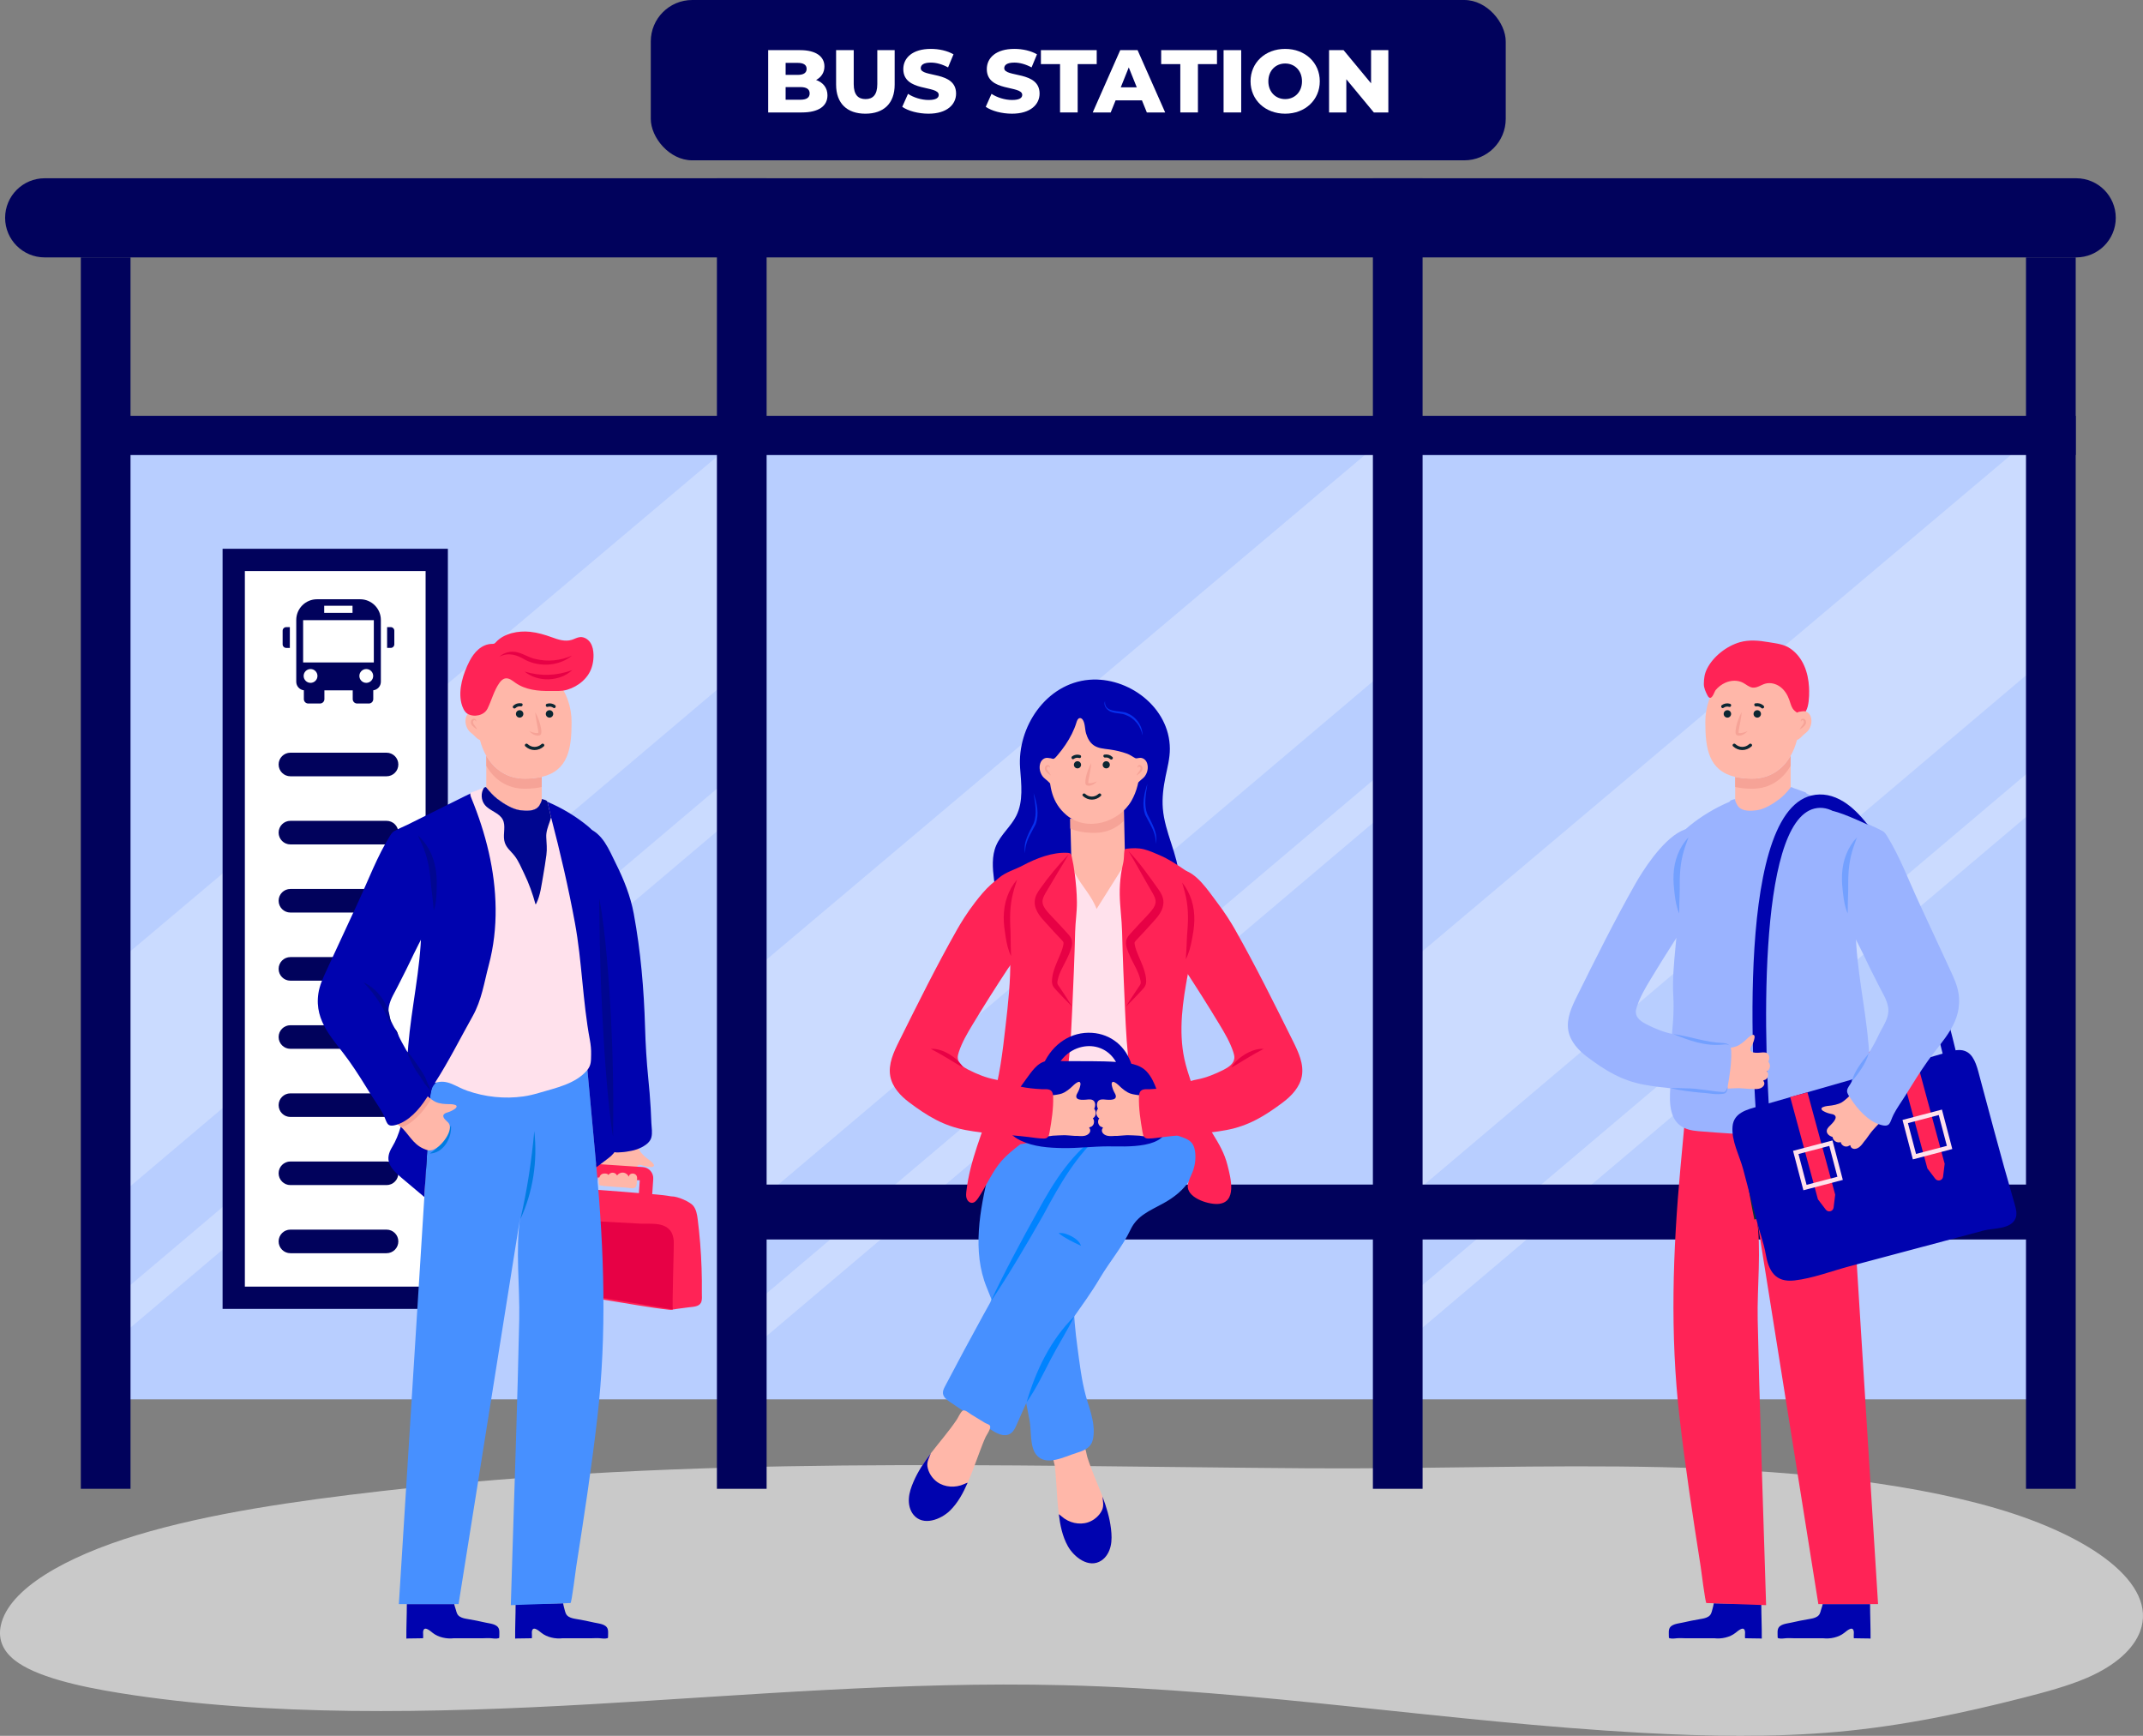 <?xml version="1.0" encoding="UTF-8"?>
<svg id="_レイヤー_1" data-name="レイヤー 1" xmlns="http://www.w3.org/2000/svg" viewBox="0 0 370.726 300.261">
  <rect x="0" y="0" width="370.726" height="300.261" fill="#808080" stroke="none"/>
  <defs>
    <style>
      .cls-1 {
        fill: #ffb7a9;
      }

      .cls-1, .cls-2, .cls-3, .cls-4, .cls-5, .cls-6, .cls-7, .cls-8, .cls-9, .cls-10, .cls-11, .cls-12, .cls-13, .cls-14, .cls-15, .cls-16, .cls-17, .cls-18, .cls-19, .cls-20 {
        stroke-width: 0px;
      }

      .cls-2 {
        fill: #c9c9c9;
      }

      .cls-3 {
        fill: #4790ff;
      }

      .cls-4 {
        fill: #9ab3ff;
      }

      .cls-5 {
        fill: #f6a397;
      }

      .cls-6 {
        fill: #000690;
      }

      .cls-21 {
        fill: none;
        stroke: #0a323a;
        stroke-width: .77px;
      }

      .cls-21, .cls-22 {
        stroke-miterlimit: 10;
      }

      .cls-7 {
        fill: #ff2356;
      }

      .cls-8 {
        fill: #0730ed;
      }

      .cls-9 {
        fill: #007ce1;
      }

      .cls-10 {
        fill: #0083ff;
      }

      .cls-11 {
        fill: #0b2632;
      }

      .cls-12 {
        fill: #dce7ff;
      }

      .cls-22 {
        stroke: #01025c;
        stroke-width: 3.852px;
      }

      .cls-22, .cls-17 {
        fill: #fff;
      }

      .cls-13 {
        fill: #0003af;
      }

      .cls-14 {
        fill: #73a0ff;
      }

      .cls-23 {
        opacity: .52;
      }

      .cls-24 {
        opacity: .5;
      }

      .cls-15 {
        fill: #e70145;
      }

      .cls-16 {
        fill: #ff3447;
      }

      .cls-18 {
        fill: #ffe1ec;
      }

      .cls-19 {
        fill: #b8ceff;
      }

      .cls-20 {
        fill: #01025c;
      }
    </style>
  </defs>
  <path class="cls-2" d="M146.03,253.497c26.421-.257,52.985.293,80.326.485,20.377.143,40.773-.652,61.123-.198,20.349.454,41.159,2.275,57.722,7.089,16.563,4.814,28.045,13.086,25.049,21.259-1.099,2.998-4.146,5.92-9.279,8.123-3.234,1.388-7.194,2.46-11.184,3.474-9.936,2.526-20.463,4.805-31.911,5.838-11.063.998-22.587.794-33.816.175-33.807-1.863-66.122-7.414-100.178-8.243-27.413-.667-54.621,1.756-81.817,3.301-27.197,1.545-55.767,2.154-81.31-1.935-7.284-1.166-14.612-2.862-18.207-5.683-2.342-1.838-2.848-3.984-2.401-6.045,1.357-6.255,11.125-11.841,23.543-15.594s27.315-5.899,42.218-7.609c26.992-3.097,53.483-4.178,80.121-4.437Z"/>
  <g>
    <rect class="cls-19" x="129.181" y="76.991" width="111.761" height="165.063"/>
    <rect class="cls-19" x="242.661" y="76.991" width="111.761" height="165.063"/>
    <rect class="cls-19" x="17.42" y="76.991" width="111.761" height="165.063"/>
    <g class="cls-24">
      <polygon class="cls-12" points="129.181 76.428 129.181 114.956 17.42 209.524 17.42 168.871 127.057 76.428 129.181 76.428"/>
      <polygon class="cls-12" points="129.181 132.061 129.181 139.439 17.42 234.006 17.42 226.628 129.181 132.061"/>
    </g>
    <g class="cls-23">
      <g>
        <polygon class="cls-12" points="240.942 76.428 240.942 114.956 129.181 209.524 129.181 168.871 238.818 76.428 240.942 76.428"/>
        <polygon class="cls-12" points="240.942 132.061 240.942 139.439 129.181 234.006 129.181 226.628 240.942 132.061"/>
      </g>
    </g>
    <g class="cls-23">
      <g>
        <polygon class="cls-12" points="352.703 76.428 352.703 114.956 240.942 209.524 240.942 168.871 350.579 76.428 352.703 76.428"/>
        <polygon class="cls-12" points="352.703 132.061 352.703 139.439 240.942 234.006 240.942 226.628 352.703 132.061"/>
      </g>
    </g>
    <g>
      <rect class="cls-20" x="350.486" y="44.525" width="8.597" height="213.004"/>
      <rect class="cls-20" x="13.981" y="44.525" width="8.597" height="213.004" transform="translate(36.559 302.053) rotate(180)"/>
      <rect class="cls-20" x="237.503" y="30.835" width="8.597" height="226.693"/>
      <rect class="cls-20" x="124.023" y="30.835" width="8.597" height="226.693"/>
    </g>
    <rect class="cls-20" x="19.139" y="71.928" width="339.944" height="6.783"/>
    <rect class="cls-20" x="127.959" y="204.903" width="226.902" height="9.498"/>
    <path class="cls-20" d="M359.171,44.525H7.73c-3.78,0-6.845-3.065-6.845-6.845h0c0-3.78,3.065-6.845,6.845-6.845h351.44c3.78,0,6.845,3.065,6.845,6.845h0c0,3.78-3.065,6.845-6.845,6.845Z"/>
    <g>
      <rect class="cls-22" x="40.433" y="96.852" width="35.121" height="127.63"/>
      <g>
        <path class="cls-20" d="M67.591,108.478h-.623v3.595h.623c.344,0,.623-.279.623-.623v-2.35c0-.344-.279-.623-.623-.623Z"/>
        <path class="cls-20" d="M48.894,109.1v2.35c0,.344.279.623.623.623h.623v-3.595h-.623c-.344,0-.623.279-.623.623Z"/>
        <path class="cls-20" d="M62.304,103.658h-7.468c-1.98,0-3.586,1.605-3.586,3.586v10.68c0,.764.575,1.393,1.315,1.48v1.525c0,.422.342.763.763.763h2.028c.422,0,.763-.342.763-.763v-1.514h4.9v1.514c0,.422.342.763.763.763h2.028c.422,0,.763-.342.763-.763v-1.525c.741-.087,1.315-.716,1.315-1.48v-10.68c0-1.98-1.605-3.586-3.586-3.586ZM56.084,104.783h4.9v1.225h-4.9v-1.225ZM53.724,118.118c-.66,0-1.195-.535-1.195-1.195s.535-1.195,1.195-1.195,1.195.535,1.195,1.195-.535,1.195-1.195,1.195ZM62.169,116.923c0-.66.535-1.195,1.195-1.195s1.195.535,1.195,1.195-.535,1.195-1.195,1.195-1.195-.535-1.195-1.195ZM64.669,114.593h-12.23v-7.32h12.23v7.32Z"/>
      </g>
      <g>
        <g>
          <path class="cls-20" d="M66.869,134.279h-16.63c-1.127,0-2.04-.913-2.04-2.04h0c0-1.127.913-2.04,2.04-2.04h16.63c1.127,0,2.04.914,2.04,2.04h0c0,1.127-.913,2.04-2.04,2.04Z"/>
          <path class="cls-20" d="M66.869,146.065h-16.63c-1.127,0-2.04-.913-2.04-2.04h0c0-1.127.913-2.04,2.04-2.04h16.63c1.127,0,2.04.913,2.04,2.04h0c0,1.127-.913,2.04-2.04,2.04Z"/>
          <path class="cls-20" d="M66.869,157.85h-16.63c-1.127,0-2.04-.914-2.04-2.04h0c0-1.127.913-2.04,2.04-2.04h16.63c1.127,0,2.04.913,2.04,2.04h0c0,1.127-.913,2.04-2.04,2.04Z"/>
          <path class="cls-20" d="M66.869,169.635h-16.63c-1.127,0-2.04-.913-2.04-2.04h0c0-1.127.913-2.04,2.04-2.04h16.63c1.127,0,2.04.914,2.04,2.04h0c0,1.127-.913,2.04-2.04,2.04Z"/>
          <path class="cls-20" d="M66.869,181.421h-16.63c-1.127,0-2.04-.913-2.04-2.04h0c0-1.127.913-2.04,2.04-2.04h16.63c1.127,0,2.04.913,2.04,2.04h0c0,1.127-.913,2.04-2.04,2.04Z"/>
          <path class="cls-20" d="M66.869,193.206h-16.63c-1.127,0-2.04-.914-2.04-2.04h0c0-1.127.913-2.04,2.04-2.04h16.63c1.127,0,2.04.913,2.04,2.04h0c0,1.127-.913,2.04-2.04,2.04Z"/>
        </g>
        <g>
          <path class="cls-20" d="M66.869,204.991h-16.63c-1.127,0-2.04-.913-2.04-2.04h0c0-1.127.913-2.04,2.04-2.04h16.63c1.127,0,2.04.914,2.04,2.04h0c0,1.127-.913,2.04-2.04,2.04Z"/>
          <path class="cls-20" d="M66.869,216.776h-16.63c-1.127,0-2.04-.913-2.04-2.04h0c0-1.127.913-2.04,2.04-2.04h16.63c1.127,0,2.04.913,2.04,2.04h0c0,1.127-.913,2.04-2.04,2.04Z"/>
        </g>
      </g>
    </g>
  </g>
  <g>
    <g>
      <g>
        <path class="cls-1" d="M109.811,196.735c.221.298.191.636.314.994.205.596.362,1.163.773,1.656.284.341.605.651.955.923.412.321.874.598,1.178,1.023.056.078.108.168.099.264-.02.21-.292.278-.502.277-.449-.003-.897-.076-1.323-.216-.212-.07-.425-.157-.647-.149-1.056.037-.089,2.182-.525,2.799-.541.765-1.622.582-2.429.644-1.088.083-2.175.219-3.269.174-1.241-.052-.787-2.463-.852-3.269-.086-1.06-.178-2.151-.428-3.168-.043-.174-.277-.704-.217-.863.094-.248.213-.436.422-.599.161-.125.366-.176.565-.221,1.415-.319,2.86-.477,4.301-.634.396-.043.831-.103,1.205.066.097.044.189.101.267.174.043.041.08.084.112.127Z"/>
        <path class="cls-7" d="M112.534,210.985l-11.876-.8.474-7.045c.035-.516.268-.987.657-1.326.389-.34.887-.514,1.403-.472l8.017.539c.515.035.986.268,1.326.657.34.389.508.887.473,1.403l-.474,7.045ZM103.118,208.034l7.265.489.294-4.362-7.265-.49-.294,4.363Z"/>
        <path class="cls-7" d="M121.415,223.654c.009-.721.01-1.442.002-2.163-.031-2.884-.196-5.767-.495-8.635-.066-.631-.138-1.262-.217-1.891-.109-.873-.255-1.801-.837-2.461-.501-.569-2.52-1.576-3.774-1.562-1.806-.327-3.67-.393-5.498-.553-3.815-.342-7.64-.582-11.455-.896-.85-.074-1.728-.139-2.531.148-1.755.619-1.968,2.614-2.236,4.185-.471,2.744-.868,5.45-1.238,8.176-.166,1.201-.314,2.42-.471,3.64-.018.175-.037.36.046.508.065.129.194.203.314.277,1.297.746,3.132.904,4.571,1.187,2.498.493,5.01.912,7.524,1.314,3.562.569,7.125,1.241,10.694,1.639.188.021.391.033.557-.053.24-.014.486-.072.722-.108.683-.103,1.371-.177,2.055-.27.686-.093,1.71-.071,2.098-.771.268-.484.162-1.18.169-1.71Z"/>
        <path class="cls-15" d="M116.41,226.513c-.182-.03.203-10.87.145-11.812-.04-.662-.202-1.341-.619-1.857-1.214-1.5-3.531-1.092-5.24-1.185-1.869-.102-3.739-.203-5.608-.305-2.266-.123-4.531-.246-6.797-.369l1.428,12.773s16.691,2.756,16.691,2.756Z"/>
        <path class="cls-1" d="M103.723,204.998c-.006-.004-.012-.009-.018-.014-.145-.126-.106-.382-.112-.555-.016-.465.085-1.132.562-1.354.208-.097.513-.11.734-.06.079.018.177.043.244.09.029.02.126.125.102.167.156-.267.465-.436.773-.424.309.012.603.205.738.483.236-.342.665-.54,1.078-.497.413.043.792.326.952.71-.014-.033.052-.166.067-.201.029-.066.066-.132.122-.179.361-.303.957-.188,1.17.236.133.263.071.551.051.83-.023.323-.023.663-.143.968-.224.568-1.166.271-1.666.237-.702-.047-1.404-.095-2.106-.142-.762-.051-1.504-.157-2.262-.219-.1-.008-.206-.019-.286-.077Z"/>
      </g>
      <path class="cls-13" d="M106.548,149.39c-1.207-2.408-2.237-5.265-5.024-6.217-1.417-.484-2.885-.823-4.361-1.073-.218-.037-.288.32-.373.524-1.013,2.434-1.733,4.993-2.083,7.607-.19,1.423-.341,2.869-.202,4.304.196,2.008,1.643,3.618,2.563,5.333,1.215,2.264,2.392,4.549,3.484,6.877,1.987,4.233,2.511,8.928,2.88,13.536.271,3.381,1.026,6.694,1.62,10.027.164.92.227,1.853.302,2.784.08.991.078,1.986.1,2.98.011.497.028.994.064,1.49.027.369,0,.976.162,1.306.104.212.321.35.548.414.414.117.979.04,1.406.016.529-.03,1.049-.138,1.569-.23,1.168-.207,3.113-1.005,3.469-2.291.221-.799.055-1.697.011-2.511-.046-.847-.073-1.722-.118-2.551-.095-1.757-.254-3.51-.426-5.261-.289-2.924-.461-5.756-.547-8.731-.191-6.592-.755-13.188-1.956-19.677-.56-3.023-1.717-5.917-3.089-8.657Z"/>
    </g>
    <g>
      <g>
        <path class="cls-13" d="M78.497,283.383h4.989c.476,0,.95-.049,1.424-.008.429.037.908.124,1.332,0,.037-.011.076-.026.099-.057.025-.034.028-.079.029-.121.005-.188.009-.375.014-.563.007-.291.013-.589-.078-.865-.287-.865-1.571-.927-2.312-1.098-1.002-.231-2.012-.433-3.026-.603-.493-.083-1.003-.164-1.425-.432-.46-.292-.542-.678-.676-1.162-.028-.1-.335-1.004-.278-1.004h-8.208c0,1.99-.099,3.99-.082,5.966,0-.032,2.606-.031,2.873-.056.07-.006.011-.945.017-1.039.084-1.256,1.182-.276,1.666.111.967.772,2.433,1.077,3.643.931Z"/>
        <path class="cls-13" d="M97.313,283.383h4.989c.476,0,.949-.049,1.424-.008.429.037.908.124,1.332,0,.037-.011.076-.026.099-.057.025-.034.028-.079.029-.121.004-.188.009-.375.014-.563.007-.291.013-.589-.078-.865-.287-.865-1.571-.927-2.312-1.098-1.002-.231-2.012-.433-3.026-.603-.493-.083-1.003-.164-1.425-.432-.46-.292-.542-.678-.676-1.162-.028-.1-.31-1.143-.252-1.143-.125,0-8.233.139-8.233.139,0,1.99-.099,3.99-.082,5.966,0-.032,2.606-.031,2.872-.056.07-.006.011-.945.017-1.039.084-1.256,1.182-.276,1.666.111.967.772,2.433,1.077,3.643.931Z"/>
      </g>
      <path class="cls-3" d="M77.375,186.208c.149-.012.302-.054.455-.027.159.028.326.026.49.019.157-.007.315,0,.473-.002.333-.005.665-.013.998-.019,2.739-.049,5.476-.181,8.207-.392,7.733-.598,13.466-2.398,13.466-2.398.568,6.139,1.133,12.275,1.701,18.414.004.037.007.07.011.107,1.332,14.489,1.826,28.792.166,43.251-.989,8.644-2.313,17.248-3.66,25.845-.059.362-.797,6.272-.985,6.279l-10.33.369c.074-2.424.148-4.848.225-7.272.432-14.083.933-28.047,1.229-42.108.125-5.704-.682-12.131.177-17.761.007-.048.015-.096.022-.144-.004.033-.015.081-.022.144-.627,3.944-10.67,66.956-10.67,66.956h-10.33l4.409-70.42c.002-.031.004-.063.006-.094.236-3.764.472-7.529.708-11.293.063-1.005.077-2.013.107-3.019.017-.553.038-1.106.074-1.658.019-.283.032-.566.054-.848.021-.275.044-.56.097-.831.169-.861.319-1.765.997-2.395.523-.485,1.236-.647,1.927-.703Z"/>
      <g>
        <path class="cls-9" d="M92.427,195.65c.591,5.142-.211,10.517-2.4,15.216,1.172-5.022,1.933-10.081,2.4-15.216h0Z"/>
        <path class="cls-9" d="M78.013,194.681c.194,2.15-1.324,4.83-3.69,4.85,1.9-1.1,2.742-2.919,3.69-4.85h0Z"/>
      </g>
    </g>
    <g>
      <g>
        <g>
          <path class="cls-1" d="M93.716,134.386v6.575h-9.593v-10.235c1.336,2.321,3.564,3.962,6.641,3.962,1.133,0,2.11-.103,2.952-.303Z"/>
          <path class="cls-5" d="M84.123,130.726v1.74c1.335,2.322,3.562,3.967,6.641,3.967,1.133,0,2.11-.106,2.952-.304v-1.742c-.841.199-1.819.303-2.952.303-3.077,0-5.305-1.642-6.641-3.962Z"/>
        </g>
        <path class="cls-1" d="M98.881,124.912c0,4.564-.579,8.394-5.165,9.475-.841.199-1.819.303-2.952.303-3.077,0-5.305-1.642-6.641-3.962-.978-1.697-1.476-3.763-1.476-5.815,0-5.401,3.634-9.777,8.117-9.777s8.117,4.376,8.117,9.777Z"/>
        <g>
          <g>
            <g>
              <path class="cls-11" d="M90.538,123.49c0,.355-.288.643-.643.643s-.643-.288-.643-.643.288-.643.643-.643.643.288.643.643Z"/>
              <path class="cls-11" d="M95.706,123.49c0,.355-.288.643-.643.643s-.643-.288-.643-.643.288-.643.643-.643.643.288.643.643Z"/>
            </g>
            <path class="cls-11" d="M90.215,121.66c-.532-.088-1.031.052-1.425.425-.259.245.132.636.391.391.24-.227.557-.337.887-.283.348.058.498-.475.147-.534h0Z"/>
            <path class="cls-11" d="M94.756,122.271c.355-.108.679-.046.98.17.29.208.566-.272.279-.478-.411-.295-.923-.373-1.406-.226-.34.103-.195.638.147.534h0Z"/>
          </g>
          <path class="cls-11" d="M90.879,129.098c.933.86,2.268.86,3.201,0,.262-.242-.13-.633-.391-.391-.708.653-1.709.654-2.418,0-.261-.241-.654.149-.391.391h0Z"/>
          <path class="cls-5" d="M92.592,123.191c.253.425.445.872.609,1.329.167.457.296.925.389,1.412.037.248.076.489.061.776-.009.075-.012.146-.054.252-.007.022-.021.052-.044.085-.023.032-.036.059-.084.094-.112.077-.122.057-.164.075-.15.042-.301.045-.441.025-.556-.088-.975-.404-1.296-.776.449.188.91.356,1.32.345.1-.006.192-.027.271-.057.013-.002.065-.032-.001.003l-.028.026c-.005.009-.006.013-.006.004.001-.006.006-.058.003-.102-.002-.194-.038-.43-.082-.656-.077-.459-.18-.925-.26-1.397-.084-.471-.16-.947-.194-1.44Z"/>
        </g>
        <path class="cls-1" d="M83.4,126.923c.046.503.083,1.274-.398,1.075-.45-.186-.708-.501-1.038-.826-.304-.299-.657-.496-.915-.853-.477-.66-.662-1.528-.413-2.312.203-.64.788-1.104,1.478-.965.427.086.771.026,1.041.412.297.424.277.744.27,1.218-.009.604-.055,1.265-.055,1.891,0,.066.016.199.03.359Z"/>
        <path class="cls-5" d="M82.312,124.824c.005-.125-.076-.208-.156-.243-.081-.036-.149-.012-.212.031-.125.097-.155.254-.1.429.045.172.183.34.323.529.142.187.275.383.384.606-.217-.115-.41-.258-.594-.409-.179-.149-.376-.337-.467-.621-.038-.139-.049-.298.003-.45.057-.155.172-.283.324-.34.146-.066.349-.032.451.086.101.109.132.285.044.384Z"/>
      </g>
      <g>
        <path class="cls-7" d="M100.805,117.804c-.765.695-1.696,1.21-2.685,1.505-1.003.299-1.911.198-2.925.214-2.075.033-4.295-.18-6.036-1.416-.532-.378-1.1-.869-1.742-.756-.433.076-.769.419-1.023.777-.932,1.312-1.347,2.997-2.049,4.435-.581,1.192-2.304,1.562-3.446.918-.584-.33-.935-1.23-1.083-1.838-.576-2.373.321-5.167,1.408-7.281.785-1.526,2.068-2.947,3.903-2.986.13-.003.266.004.385-.05.109-.05.188-.144.269-.233,1.42-1.567,3.891-2.015,5.907-1.807,1.297.133,2.554.506,3.775.949,1.097.398,2.265.8,3.441.445.48-.145.925-.424,1.424-.473.717-.07,1.416.371,1.808.974.392.604.521,1.344.538,2.063.027,1.15-.217,2.323-.818,3.303-.283.461-.64.884-1.05,1.257Z"/>
        <g>
          <path class="cls-15" d="M86.381,113.603c.842-.783,2.129-1.074,3.238-.736,1.099.293,1.96.926,3.06,1.133,2.044.499,4.239.295,6.268-.591-2.205,1.814-5.538,2.03-8.068.741-1.404-.851-2.912-1.382-4.498-.547h0Z"/>
          <path class="cls-15" d="M90.764,116.171c2.795.832,5.485.743,8.224-.259-2.145,2.021-5.955,2.137-8.224.259h0Z"/>
        </g>
      </g>
    </g>
    <g>
      <path class="cls-13" d="M106.791,198.428c-.306.775-.9,1.45-1.572,1.933-.69.505-1.361,1.033-2.044,1.549-.004-.037-.007-.07-.011-.107-.561-6.076-1.122-12.153-1.682-18.229-.007-.063-.011-.122-.018-.184,0,0-.874.273-2.409.649-1.158.28-2.693.616-4.509.926-1.911.332-4.132.635-6.549.823-2.732.213-5.47.343-8.21.392-.908.016-2.09-.175-2.926.168-.809.331-1.581.892-2.018,1.663-.133.235-.208.498-.265.76-.029.132-.054.265-.08.398-.056.285-.07.566-.082.857-.022.572-.016,1.146-.052,1.718-.138,2.195-.275,4.39-.413,6.586-.182,2.907-.365,5.814-.547,8.721-1.321-1.111-2.645-2.225-3.966-3.339-2.033-1.712-2.977-3.058-1.586-5.328,1.269-2.073,1.9-4.833,2.247-7.224.376-2.572.273-5.184.373-7.777.255-6.648,1.83-13.182,2.287-19.823.015-.258.033-.513.044-.771.173-3.243.037-6.523-.642-9.703-.336-1.564-.801-3.103-1.435-4.575-.314-.73-.668-1.446-1.062-2.136-.465-.812-1.099-1.406-1.623-2.166-.033-.048-.063-.096-.066-.151-.004-.103.096-.181.181-.236.767-.494,1.531-.764,2.343-1.166,1.096-.542,2.192-1.088,3.287-1.634,2.195-1.092,4.39-2.18,6.582-3.272.332-.162.668-.328,1.003-.483.708-.328,1.435-.609,2.203-.738.243-.041.491-.066.738-.077.516.642,1.077,1.247,1.73,1.749,1.048.804,2.59,1.775,3.915,1.952,1.037.137,2.49.24,3.243-.657.103-.118.568-.922.528-1.195.325.122.646.251.963.387,2.501,1.062,4.855,2.468,6.962,4.187.347.284.69.579.922.963.247.406.347.885.439,1.35.642,3.335.808,6.785.635,10.172-.295,5.704,1.096,11.33.771,16.96-.247,4.25.402,8.482,1.214,12.64.528,2.697.727,5.438,1.059,8.165.207,1.675.745,3.667.1,5.305Z"/>
      <path class="cls-6" d="M106.058,196.626c-.314-1.704-.487-3.424-.684-5.138-.176-1.716-.341-3.433-.477-5.152-.154-1.717-.254-3.437-.379-5.155l-.299-5.159-.228-5.161c-.052-1.721-.129-3.442-.162-5.164-.102-3.444-.116-6.886-.181-10.34.365,1.693.574,3.412.798,5.124.201,1.715.386,3.431.533,5.149.17,1.717.274,3.437.408,5.156l.306,5.161.218,5.164c.045,1.723.116,3.444.133,5.167.037,1.723.044,3.447.051,5.171l-.036,5.176Z"/>
      <g>
        <g>
          <path class="cls-1" d="M73.422,189.28c.354.112.527.403.837.621.515.363.974.73,1.597.889.43.11.872.173,1.315.189.522.018,1.059-.027,1.554.138.091.03.186.073.235.156.107.182-.073.396-.245.519-.365.261-.771.464-1.199.6-.212.068-.436.122-.612.259-.648.506.291,1.162.618,1.515.636.687.158,1.833-.29,2.561-.569.924-1.85,2.391-3.046,2.261-.319-.034-.619-.163-.913-.29-1.923-.83-2.582-2.647-4.1-3.936-.137-.116-.637-.408-.682-.572-.069-.256-.083-.478-.009-.732.057-.196.193-.357.328-.51.959-1.087,2.037-2.062,3.113-3.035.295-.267.613-.57,1.015-.653.105-.021.213-.029.318-.015.059.008.114.02.165.037Z"/>
          <path class="cls-5" d="M74.208,190.697c.11-.169.248-.365.371-.568-.106-.075-.211-.151-.32-.227-.31-.218-.484-.509-.837-.621-.051-.016-.106-.029-.165-.037-.106-.014-.214-.006-.318.015-.402.083-.72.386-1.015.653-1.076.972-2.154,1.947-3.113,3.035-.135.153-.271.314-.328.51-.075.254-.06.477.009.732.044.164.545.456.682.572.103.088.195.183.291.275,1.983-.748,3.636-2.631,4.745-4.34Z"/>
        </g>
        <path class="cls-13" d="M70.744,166.745c-.602,1.283-1.281,2.529-1.902,3.803-.576,1.18-1.256,2.137-1.544,3.463-.42,1.94.842,3.392,1.599,5.031.799,1.73,1.867,3.396,2.827,5.062.602,1.044,1.387,1.953,1.878,3.066.224.507.734.953.756,1.531.018.462-.403.987-.656,1.377-1.182,1.822-2.978,3.859-5.138,4.488-1.746.508-1.558-.422-2.259-1.799-.567-1.113-1.353-2.164-2.01-3.226-1.259-2.032-2.516-4.066-3.897-6.018-2.583-3.649-6.075-6.705-5.317-11.696.21-1.382.804-2.671,1.391-3.939,1.836-3.961,3.671-7.923,5.507-11.884,1.764-3.806,3.291-7.905,5.51-11.462.122-.195.246-.393.418-.545.184-.163.414-.265.641-.36,1.738-.725,3.726-1.22,5.588-1.535.218-.037.288.32.373.524,1.013,2.434,1.733,4.993,2.083,7.607.19,1.423.341,2.869.202,4.304-.196,2.008-1.643,3.618-2.563,5.333-1.215,2.264-2.392,4.55-3.484,6.876Z"/>
        <g>
          <path class="cls-6" d="M72.276,144.49c.867.765,1.579,1.709,2.109,2.76.537,1.051.865,2.204,1.031,3.362.083.58.127,1.163.137,1.744.002.578.005,1.129-.016,1.705-.029,1.137-.122,2.314-.493,3.414-.088-1.152-.238-2.251-.369-3.375-.075-.556-.125-1.138-.169-1.691-.048-.55-.103-1.098-.184-1.639-.152-1.085-.389-2.146-.729-3.186-.348-1.039-.815-2.053-1.315-3.094Z"/>
          <path class="cls-6" d="M62.873,169.924c2.737,1.237,4.692,4.26,4.686,7.266-1.106-2.796-2.592-5.108-4.686-7.266h0Z"/>
          <path class="cls-6" d="M70.378,181.817c.469.496.875,1.029,1.26,1.576l1.112,1.628c.374.547.738,1.132.996,1.779l.091.244c.025.073.05.136.079.208.059.142.137.287.213.439.145.3.298.664.228,1.009-.1-.33-.307-.563-.53-.808-.109-.124-.221-.252-.33-.397-.055-.07-.105-.157-.148-.235l-.121-.207c-.329-.549-.716-1.066-1.089-1.618-.381-.542-.718-1.163-.999-1.755-.29-.6-.558-1.213-.763-1.863Z"/>
        </g>
      </g>
      <g>
        <path class="cls-18" d="M78.162,187.492c-.895-.364-1.792-.545-2.933-.168,2.395-3.722,4.365-7.675,6.529-11.534,1.588-2.833,1.98-5.785,2.801-8.868.849-3.187,1.218-6.489,1.182-9.784-.07-6.559-1.709-13.04-4.196-19.081-.077-.188-.155-.38-.181-.579-.011-.07-.015-.144.007-.214.004-.03.015-.055.033-.081.063-.092.173-.137.277-.173.321-.118.646-.232.97-.354.114-.041.232-.085.347-.133.181-.07.354-.118.531-.173.048-.015.118-.052.196-.089.122-.059.258-.125.321-.118.03.004.048.03.066.052l.207.265c.544.695,1.167,1.324,1.873,1.853,1.041.779,2.501,1.669,3.764,1.838,1.037.137,2.49.24,3.243-.657.103-.118.568-.922.528-1.195-.004-.048-.03-.081-.074-.089.232.037.461.096.683.181.1.037.203.081.273.162,0,0,.011.011.026.037.007.011.018.026.037.055.007.011.015.026.018.041.026.059.044.125.059.184.155.601.273,1.21.413,1.812.048.203.096.402.148.601.007.033.018.066.026.1,1.586,6.047,3,12.153,4.132,18.303,1.217,6.621,1.328,13.537,2.574,20.19.158.842.244,1.699.218,2.556-.031,1.044.052,1.823-.707,2.712-2.015,2.36-5.409,3.041-8.272,3.892-.896.266-1.805.491-2.731.621-3.262.461-6.619.101-9.723-.982-1.014-.354-1.839-.846-2.665-1.182Z"/>
        <path class="cls-6" d="M95.092,142.156c-.299.856-.638,1.73-.594,2.638.046,1.111.174,1.999.022,3.117-.162,1.195-.348,2.387-.557,3.574-.307,1.669-.455,3.308-1.2,4.828-.026.052-.077.114-.129.087-.486-1.799-1.136-3.6-1.95-5.277-.485-1-.974-2.19-1.649-3.064-.704-.911-1.585-1.468-1.805-2.697-.214-1.192.299-2.509-.255-3.586-.616-1.199-2.243-1.494-3.095-2.538-.675-.823-.734-2.092-.155-2.977.122-.059.258-.125.321-.118.03.004.048.03.066.052.568.734,1.192,1.435,1.93,2.003,1.048.804,2.59,1.775,3.915,1.952,1.037.137,2.49.24,3.243-.657.122-.14.749-1.24.454-1.284.232.037.461.096.683.181.1.037.203.081.273.162,0,0,.011.011.026.037.007.011.018.026.037.055.037.07.059.151.077.225.155.601.273,1.21.413,1.812.048.203.096.402.148.601.007.033.018.066.026.1-.07.262-.155.52-.243.775Z"/>
      </g>
    </g>
  </g>
  <g>
    <g>
      <g>
        <path class="cls-13" d="M315.395,283.383h-4.989c-.476,0-.95-.049-1.424-.008-.429.037-.908.124-1.332,0-.037-.011-.076-.026-.099-.057-.025-.034-.028-.079-.029-.121-.004-.188-.009-.375-.014-.563-.007-.291-.013-.589.078-.865.287-.865,1.571-.927,2.312-1.098,1.002-.231,2.012-.433,3.026-.603.493-.083,1.003-.164,1.425-.432.46-.292.542-.678.676-1.162.028-.1.335-1.004.278-1.004h8.208c0,1.99.099,3.99.082,5.966,0-.032-2.606-.031-2.873-.056-.07-.006-.011-.945-.017-1.039-.084-1.256-1.182-.276-1.666.111-.967.772-2.433,1.077-3.643.931Z"/>
        <path class="cls-13" d="M296.579,283.383h-4.989c-.476,0-.95-.049-1.424-.008-.429.037-.908.124-1.332,0-.037-.011-.076-.026-.099-.057-.025-.034-.028-.079-.029-.121-.005-.188-.009-.375-.014-.563-.007-.291-.013-.589.078-.865.287-.865,1.571-.927,2.312-1.098,1.002-.231,2.012-.433,3.026-.603.493-.083,1.003-.164,1.425-.432.46-.292.542-.678.676-1.162.028-.1.31-1.143.252-1.143.124,0,8.233.139,8.233.139,0,1.99.099,3.99.082,5.966,0-.032-2.606-.031-2.873-.056-.07-.006-.011-.945-.017-1.039-.084-1.256-1.182-.276-1.666.111-.967.772-2.433,1.077-3.643.931Z"/>
      </g>
      <path class="cls-7" d="M290.55,245.162c.989,8.644,2.313,17.248,3.66,25.845.059.362.797,6.272.985,6.279l10.33.369c-.074-2.424-.148-4.848-.225-7.272-.432-14.083-.933-28.047-1.229-42.108-.125-5.704.683-12.131-.177-17.761-.007-.048-.015-.096-.022-.144.004.033.015.081.022.144.627,3.944,10.67,66.956,10.67,66.956h10.33l-4.409-70.42-1.31-20.893s-5.549.229-13.282-.369c-7.733-.598-13.466-2.398-13.466-2.398-.568,6.139-1.133,12.275-1.701,18.414-.004.037-.007.07-.011.107-1.332,14.489-1.826,28.792-.166,43.251Z"/>
    </g>
    <path class="cls-21" d="M302.021,199.992s.738,5.516,1.845,10.875"/>
    <g>
      <g>
        <path class="cls-1" d="M300.176,134.386v6.575h9.593v-10.235c-1.336,2.321-3.564,3.962-6.641,3.962-1.133,0-2.11-.103-2.952-.303Z"/>
        <path class="cls-5" d="M309.768,130.726v1.74c-1.335,2.322-3.562,3.967-6.641,3.967-1.133,0-2.11-.106-2.952-.304v-1.742c.841.199,1.819.303,2.952.303,3.077,0,5.305-1.642,6.641-3.962Z"/>
      </g>
      <path class="cls-1" d="M295.011,124.912c0,4.564.579,8.394,5.165,9.475.841.199,1.819.303,2.952.303,3.077,0,5.305-1.642,6.641-3.962.978-1.697,1.476-3.763,1.476-5.815,0-5.401-3.634-9.777-8.117-9.777s-8.117,4.376-8.117,9.777Z"/>
      <path class="cls-7" d="M298.446,118.108c.973-.446,2.153-.499,3.099,0,.549.29,1.033.761,1.65.831.762.087,1.435-.462,2.171-.675.888-.257,1.877-.001,2.617.552.741.553,1.249,1.374,1.554,2.247.237.677.391,1.442.941,1.903,2.59,2.174,2.549-2.74,2.473-4.106-.139-2.525-1.013-5.091-3.143-6.614-1.185-.847-2.52-.938-3.934-1.181-1.598-.275-3.294-.43-4.875.019-2.278.646-4.641,2.477-5.695,4.6-.439.885-.526,1.62-.548,2.594-.016.696.308,1.384.621,2.001.087.171.196.354.378.415.502.169.829-1.07,1.052-1.34.433-.525,1.021-.963,1.638-1.246Z"/>
      <g>
        <g>
          <g>
            <path class="cls-11" d="M303.353,123.49c0,.355.288.643.643.643s.643-.288.643-.643-.288-.643-.643-.643-.643.288-.643.643Z"/>
            <path class="cls-11" d="M298.186,123.49c0,.355.288.643.643.643s.643-.288.643-.643-.288-.643-.643-.643-.643.288-.643.643Z"/>
          </g>
          <path class="cls-11" d="M303.677,121.66c.532-.088,1.031.052,1.425.425.259.245-.132.636-.391.391-.24-.227-.557-.337-.887-.283-.348.058-.498-.475-.147-.534h0Z"/>
          <path class="cls-11" d="M299.136,122.271c-.355-.108-.679-.046-.98.17-.29.208-.566-.272-.279-.478.411-.295.923-.373,1.406-.226.34.103.195.638-.147.534h0Z"/>
        </g>
        <path class="cls-11" d="M303.013,129.098c-.933.86-2.268.86-3.201,0-.262-.242.13-.633.391-.391.708.653,1.709.654,2.418,0,.261-.241.654.149.391.391h0Z"/>
        <path class="cls-5" d="M301.3,123.191c-.253.425-.445.872-.609,1.329-.167.457-.296.925-.389,1.412-.037.248-.076.489-.061.776.009.075.012.146.053.252.007.022.021.052.044.085.023.032.036.059.084.094.112.077.122.057.164.075.15.042.301.045.441.025.556-.088.975-.404,1.296-.776-.449.188-.91.356-1.32.345-.1-.006-.192-.027-.271-.057-.013-.002-.065-.032.001.003l.028.026c.005.009.006.013.006.004-.001-.006-.006-.058-.003-.102.002-.194.038-.43.082-.656.077-.459.18-.925.26-1.397.084-.471.16-.947.194-1.44Z"/>
      </g>
      <path class="cls-1" d="M310.492,126.923c-.046.503-.083,1.274.398,1.075.45-.186.708-.501,1.038-.826.304-.299.657-.496.915-.853.477-.66.662-1.528.413-2.312-.203-.64-.788-1.104-1.478-.965-.427.086-.771.026-1.041.412-.297.424-.277.744-.27,1.218.009.604.055,1.265.055,1.891,0,.066-.016.199-.03.359Z"/>
      <path class="cls-5" d="M311.579,124.824c-.005-.125.076-.208.156-.243.081-.036.149-.012.212.031.125.097.155.254.1.429-.045.172-.183.34-.323.529-.142.187-.275.383-.384.606.218-.115.41-.258.594-.409.179-.149.376-.337.467-.621.038-.139.049-.298-.003-.45-.057-.155-.172-.283-.324-.34-.146-.066-.349-.032-.451.086-.101.109-.132.285-.044.384Z"/>
    </g>
    <g>
      <g>
        <path class="cls-16" d="M321.615,144.49c-.867.765-1.579,1.709-2.108,2.76-.537,1.051-.865,2.204-1.031,3.362-.083.58-.127,1.163-.137,1.744-.002.578-.005,1.129.016,1.705.029,1.137.122,2.314.493,3.414.088-1.152.238-2.251.369-3.375.075-.556.125-1.138.169-1.691.047-.55.103-1.098.183-1.639.152-1.085.389-2.146.729-3.186.348-1.039.814-2.053,1.315-3.094Z"/>
        <path class="cls-16" d="M323.513,181.817c-.469.496-.875,1.029-1.26,1.576l-1.112,1.628c-.374.547-.738,1.132-.996,1.779l-.091.244c-.025.073-.05.136-.08.208-.059.142-.137.287-.213.439-.145.3-.298.664-.228,1.009.1-.33.307-.563.53-.808.109-.124.221-.252.33-.397.055-.07.105-.157.148-.235l.121-.207c.329-.549.716-1.066,1.089-1.618.381-.542.718-1.163.999-1.755.29-.6.558-1.213.763-1.863Z"/>
      </g>
      <path class="cls-4" d="M289.473,172.317c.163,2.831-.123,5.638-.433,8.448-.268,2.424.028,4.955-.096,7.429-.068,1.353-.134,2.731.203,4.044.629,2.454,2.303,3.241,4.648,3.428,7.802.623,15.744,1.236,23.381-.475.624-.14,1.265-.304,1.773-.692.321-.245.584-.601.797-1.023.055.07.114.122.181.145.348.121.729-.005,1.076-.129,1.123-.403,2.352-.898,2.872-1.972.404-.833.273-1.815.134-2.73-.278-1.833-.518-3.556-.589-5.407-.255-6.648-1.83-13.182-2.287-19.823-.015-.258-.033-.513-.044-.771-.173-3.243-.037-6.523.642-9.703.336-1.564.801-3.103,1.435-4.575.314-.73.668-1.446,1.062-2.136.465-.812,1.1-1.406,1.623-2.166.033-.048.063-.096.066-.151.004-.103-.096-.181-.181-.236-.767-.494-1.531-.764-2.343-1.166-1.096-.542-2.192-1.088-3.287-1.634-2.195-1.092-4.39-2.18-6.582-3.272-.332-.162-.668-.328-1.003-.483-.004-.03-.015-.055-.033-.081-.063-.092-.173-.137-.277-.173-.321-.118-.646-.232-.97-.354-.114-.041-.232-.085-.347-.133-.181-.07-.354-.118-.531-.173-.048-.015-.118-.052-.196-.089-.122-.059-.258-.125-.321-.118-.03.004-.048.03-.066.052-.066.085-.133.17-.199.255-.516.642-1.077,1.247-1.73,1.749-1.048.804-2.59,1.775-3.915,1.952-1.037.137-2.49.24-3.243-.657-.103-.118-.568-.922-.528-1.195.004-.048.03-.081.074-.089-.232.037-.461.096-.683.181-.1.037-.203.081-.273.162,0,0-.011.011-.026.037-.007.011-.018.026-.037.055-.007.011-.015.026-.018.041-2.501,1.063-4.855,2.468-6.962,4.188-.347.284-.69.579-.922.963-.247.406-.347.885-.439,1.35-.642,3.335-.808,6.785-.635,10.172.295,5.704-1.096,11.33-.771,16.96"/>
      <path class="cls-13" d="M304.121,197.212c-.511-5.753-4.593-56.305,9.257-59.605,1.849-.441,3.73-.076,5.586,1.085,11.292,7.07,19.444,43.337,19.786,44.878l-2.257.5c-.081-.367-8.279-36.86-18.756-43.418-1.329-.832-2.579-1.093-3.824-.797-10.094,2.405-8.83,42.072-7.491,57.152l-2.302.205Z"/>
      <g>
        <path class="cls-13" d="M340.367,182.017c-.639-.401-1.49-.525-2.663-.213-1.396.372-2.783.783-4.173,1.177-3.715,1.053-7.429,2.113-11.142,3.174-4.088,1.168-8.176,2.339-12.263,3.511-1.996.572-3.992,1.145-5.988,1.719-1.934.556-4.203,1.087-4.416,3.445-.229,2.532,1.22,5.082,1.848,7.468.793,3.014,1.587,6.029,2.38,9.043.458,1.832,1.178,3.66,1.497,5.52.503,2.932,1.612,5.018,5.003,4.625,3.142-.364,6.444-1.632,9.504-2.447,5.415-1.443,10.831-2.886,16.246-4.33,2.324-.619,4.648-1.239,6.972-1.858,1.616-.431,4.672-.177,5.49-2.07.336-.776.103-1.668-.133-2.48-1.234-4.246-2.44-8.569-3.595-12.872-.779-2.904-1.559-5.809-2.338-8.713-.487-1.814-.896-3.862-2.229-4.7Z"/>
        <g>
          <path class="cls-7" d="M314.49,207.456l1.365,1.789c.41.537,1.265.305,1.348-.365l.275-2.234-4.798-17.699-2.988.81,4.798,17.699Z"/>
          <path class="cls-18" d="M311.976,205.888l-1.791-6.822,6.822-1.791,1.791,6.822-6.822,1.791ZM311.125,199.615l1.4,5.333,5.333-1.4-1.4-5.333-5.333,1.4Z"/>
        </g>
        <g>
          <path class="cls-7" d="M333.427,202.114l1.365,1.789c.41.537,1.265.306,1.348-.365l.275-2.234-4.798-17.699-2.988.81,4.798,17.699Z"/>
          <path class="cls-18" d="M330.913,200.546l-1.791-6.822,6.822-1.792,1.792,6.822-6.823,1.792ZM330.062,194.273l1.4,5.333,5.334-1.401-1.401-5.333-5.333,1.401Z"/>
        </g>
      </g>
      <g>
        <path class="cls-1" d="M321.347,198.603c-.029.013-.058.025-.087.037-.225.09-.481.125-.711.047-.23-.078-.423-.286-.437-.529-.009-.153-.368.106-.441.129-.185.058-.39.058-.575,0-.288-.091-.653-.404-.645-.732-.305.101-.653.06-.926-.11-.273-.169-.464-.464-.508-.782-.322-.089-.636-.253-.831-.525-.323-.45-.141-.866.192-1.229.304-.331,1.759-1.533.927-2.054-.189-.118-.417-.15-.634-.195-.439-.092-.863-.254-1.253-.476-.183-.104-.384-.299-.296-.491.04-.087.13-.139.218-.179.476-.215,1.015-.223,1.532-.294.44-.06.873-.168,1.289-.32.603-.221,1.023-.633,1.499-1.046.286-.248.43-.555.77-.703.049-.021.102-.039.161-.053.104-.025.212-.028.318-.017.409.042.755.311,1.076.547,1.168.859,2.34,1.72,3.404,2.705.15.139.301.285.378.474.1.246.108.468.065.73-.027.168-.496.509-.62.638-.238.247-.473.496-.705.749-.361.395-.738.797-1.043,1.237-.218.314-.438.627-.672.929-.122.157-.267.304-.38.467-.271.39-.619.844-1.065,1.045Z"/>
        <path class="cls-4" d="M323.147,166.745c.602,1.283,1.281,2.529,1.902,3.803.576,1.18,1.257,2.137,1.544,3.463.42,1.94-.842,3.392-1.599,5.031-.799,1.73-1.867,3.396-2.827,5.062-.602,1.044-1.387,1.953-1.878,3.066-.224.507-.734.953-.756,1.531-.018.462.403.987.656,1.377,1.182,1.822,2.978,3.859,5.138,4.488,1.746.508,1.558-.422,2.259-1.799.567-1.113,1.353-2.164,2.01-3.226,1.259-2.032,2.516-4.066,3.898-6.018,2.583-3.649,6.075-6.705,5.317-11.696-.21-1.382-.804-2.671-1.391-3.939-1.836-3.961-3.671-7.923-5.507-11.884-1.764-3.806-3.291-7.905-5.51-11.462-.122-.195-.246-.393-.418-.545-.184-.163-.414-.265-.641-.36-1.737-.725-6.438-3.033-8.299-3.348-.218-.037,2.424,2.133,2.339,2.337-1.013,2.434-1.733,4.993-2.083,7.607-.19,1.423-.341,2.869-.201,4.304.196,2.008,1.643,3.618,2.563,5.333,1.215,2.264,2.392,4.55,3.484,6.876Z"/>
        <path class="cls-14" d="M321.243,144.84c-.795.839-1.421,1.843-1.854,2.937-.441,1.095-.665,2.272-.727,3.441-.031.585-.022,1.17.019,1.749.049.576.096,1.125.168,1.696.13,1.13.328,2.294.796,3.357-.015-1.155.037-2.263.067-3.395.025-.561.023-1.144.018-1.7-.002-.552.005-1.102.037-1.649.055-1.094.196-2.173.442-3.238.254-1.066.628-2.117,1.034-3.198Z"/>
      </g>
      <path class="cls-14" d="M323.271,182.23c-.542,1.86-1.779,3.455-2.981,4.939.508-1.87,1.758-3.464,2.981-4.939h0Z"/>
    </g>
    <g>
      <path class="cls-1" d="M304.599,188.217c.028-.013.056-.028.085-.043.214-.114.406-.287.494-.513.088-.226.054-.508-.122-.675-.111-.106.318-.212.383-.253.164-.104.296-.261.37-.44.116-.279.112-.76-.143-.965.274-.168.467-.461.514-.778.046-.318-.055-.654-.27-.893.14-.303.217-.649.135-.973-.135-.537-.571-.667-1.063-.646-.449.019-2.306.355-2.167-.617.032-.22.155-.415.26-.611.213-.395.363-.823.445-1.264.038-.207.019-.487-.184-.543-.093-.026-.19.01-.277.051-.471.225-.825.631-1.213.981-.33.297-.691.558-1.076.778-.558.319-1.143.374-1.766.471-.374.059-.702-.03-1.034.135-.048.024-.096.053-.144.088-.086.063-.158.144-.218.232-.232.339-.249.778-.276,1.175-.098,1.447-.195,2.897-.129,4.346.009.204.024.414.119.595.123.235.288.384.515.521.146.087.709-.051.888-.062.342-.022.684-.042,1.027-.055.535-.021,1.085-.05,1.618,0,.38.036.761.069,1.143.086.199.009.405-.008.602.01.472.044,1.045.071,1.485-.139Z"/>
      <path class="cls-4" d="M286.009,148.2c2.837-3.654,6.804-7.109,9.808-3.364,1.337,1.666,1.897,3.714,1.534,5.823-.362,2.101-2.251,3.939-3.435,5.679-2.896,4.26-5.679,8.597-8.343,13.005-.926,1.533-1.846,3.09-2.402,4.792-.112.343-.21.702-.178,1.062.085.939.992,1.561,1.832,1.987,1.45.735,3.041,1.394,4.645,1.693,1.473.274,2.844.916,4.333,1.228,1.231.258,2.486.387,3.742.446.511.024,1.217-.1,1.619.286.276.265.32.685.331,1.068.055,1.991-.267,4.051-.612,6.038-.121.693-.257,1.143-1.01,1.143-.876,0-1.809-.168-2.689-.273-3.6-.428-7.24-.523-10.809-1.193-3.871-.727-6.661-2.447-9.783-4.787-1.527-1.144-2.926-2.655-3.274-4.53-.387-2.084.583-4.154,1.526-6.052,3.232-6.506,6.466-13.016,10.045-19.341.6-1.06,1.723-2.909,3.121-4.709Z"/>
      <g>
        <g>
          <path class="cls-14" d="M298.883,187.942c-.012.458-.083,1.031-.59,1.226-1.378.273-2.698-.102-4.062-.155-1.777-.176-3.543-.395-5.291-.783.899-.037,1.793-.009,2.686.027,2.197-.015,4.429.541,6.582.643.395-.048.544-.544.675-.958h0Z"/>
          <path class="cls-14" d="M289.471,178.876c2.865.381,5.598,1.426,8.512,1.532.402.041.906.076,1.181.427-.356-.237-.772-.191-1.178-.144-2.988.315-5.801-.713-8.516-1.816h0Z"/>
        </g>
        <path class="cls-14" d="M292.098,144.84c-.795.839-1.421,1.843-1.854,2.937-.441,1.095-.665,2.272-.727,3.441-.031.585-.022,1.17.019,1.749.049.576.096,1.125.168,1.696.13,1.13.328,2.294.796,3.357-.015-1.155.037-2.263.067-3.395.025-.561.023-1.144.018-1.7-.002-.552.005-1.102.037-1.649.055-1.094.196-2.173.442-3.238.254-1.066.628-2.117,1.034-3.198Z"/>
      </g>
    </g>
  </g>
  <g>
    <g>
      <g>
        <path class="cls-13" d="M201.706,142.875c.527,2.01,1.295,3.977,1.807,5.996.766,3.02.861,6.512-1.081,8.948-1.961,2.46-6.736,1.865-9.569,1.939-3.795.099-7.591.149-11.387.117-2.816-.024-5.684.77-7.654-1.864-1.233-1.649-1.602-3.773-1.861-5.815-.254-2-.424-4.109.374-5.96.817-1.896,2.545-3.265,3.471-5.111,1.26-2.511.869-5.487.663-8.289-.517-7.028,4.47-14.622,11.96-15.25,6.74-.565,13.92,4.74,13.949,11.934.006,1.642-.428,3.249-.757,4.858-.367,1.797-.606,3.637-.46,5.465.082,1.029.284,2.035.545,3.031Z"/>
        <path class="cls-8" d="M178.802,137.176c.569,1.721,1.021,3.629.358,5.406-.819,1.656-1.907,3.071-1.802,5.002-.446-1.859.696-3.587,1.444-5.142.666-1.672.254-3.53,0-5.267h0Z"/>
        <path class="cls-8" d="M198.494,135.578c-.253,1.736-.665,3.595,0,5.267.747,1.554,1.89,3.284,1.444,5.142.104-1.933-.983-3.345-1.803-5.002-.663-1.778-.211-3.685.358-5.406h0Z"/>
      </g>
      <path class="cls-1" d="M185.15,141.614l.457,17.703h9.242l-.457-21.229c-1.287,2.236-3.434,3.818-6.399,3.818-1.091,0-2.033-.1-2.844-.291Z"/>
      <path class="cls-5" d="M187.994,141.905c-1.091,0-2.033-.1-2.844-.292v1.706c.404.181.846.337,1.343.454.811.192,1.752.292,2.844.292,2.102,0,3.791-.798,5.055-2.057v-3.921c-1.287,2.236-3.434,3.818-6.399,3.818Z"/>
      <path class="cls-1" d="M181.517,132.915c0,3.14.446,5.941,2.975,8.077,3.489,2.947,9.062,1.312,11.244-2.475.942-1.635,1.422-3.626,1.422-5.602,0-5.204-3.501-9.42-7.82-9.42s-7.82,4.216-7.82,9.42Z"/>
      <g>
        <path class="cls-13" d="M190.47,129.425c.48.103.981.148,1.467.213,1.044.139,2.073.387,3.064.74,1.024.364,1.859,1.505,3.083.79.656-.383.879-1.229.884-1.989.009-1.679-.767-3.304-1.915-4.53-1.147-1.226-2.642-2.084-4.204-2.701-2.451-.968-5.32-1.349-7.665-.148-.816.418-1.531,1.009-2.206,1.63-.525.484-1.033.994-1.425,1.59-.607.925-.865,2.045-.828,3.144.018.544.108,1.086.263,1.608.073.245.15.47.188.714.042.27.145.492.383.648.67.437,1.007-.06,1.416-.541.473-.557.919-1.137,1.329-1.742.819-1.208,1.503-2.52,1.928-3.92.093-.307.238-.676.556-.716.187-.024.37.088.485.238.466.613.388,1.693.612,2.421.247.802.644,1.59,1.36,2.068.37.247.787.389,1.223.482Z"/>
        <path class="cls-8" d="M191.16,121.301c-.136,2.066,2.426,1.506,3.755,2.02.79.318,1.487.854,1.974,1.542.482.687.772,1.513.753,2.335-.285-1.603-1.4-2.973-2.863-3.516-.712-.313-1.542-.239-2.364-.483-.78-.196-1.629-1.06-1.255-1.897h0Z"/>
      </g>
      <g>
        <g>
          <g>
            <path class="cls-11" d="M190.756,132.292c0,.342.277.619.619.619s.619-.277.619-.619-.277-.619-.619-.619-.619.277-.619.619Z"/>
            <path class="cls-11" d="M185.778,132.292c0,.342.277.619.619.619s.619-.277.619-.619-.277-.619-.619-.619-.619.277-.619.619Z"/>
          </g>
          <path class="cls-11" d="M191.068,130.529c.513-.085.993.05,1.373.409.25.236-.128.613-.377.377-.232-.219-.537-.325-.855-.272-.336.056-.48-.458-.142-.514h0Z"/>
          <path class="cls-11" d="M186.693,131.118c-.342-.104-.655-.044-.944.164-.279.201-.546-.262-.269-.46.396-.284.89-.359,1.355-.218.327.1.188.615-.142.514h0Z"/>
        </g>
        <path class="cls-11" d="M190.428,137.696c-.899.829-2.185.829-3.084,0-.253-.233.125-.609.377-.377.682.629,1.647.63,2.33,0,.252-.232.63.144.377.377h0Z"/>
        <path class="cls-5" d="M188.778,132.004c-.243.409-.428.84-.587,1.28-.161.44-.285.891-.375,1.36-.035.238-.073.471-.058.748.009.073.012.14.052.243.006.021.02.05.042.082.022.031.035.057.081.091.107.074.117.055.158.072.145.04.29.043.425.024.536-.085.939-.39,1.248-.748-.432.181-.876.343-1.272.333-.097-.006-.185-.026-.261-.055-.013-.002-.063-.031.001.003l.027.025c.005.009.006.012.006.004-.001-.006-.005-.056-.003-.098.002-.187.037-.415.079-.632.074-.443.173-.891.25-1.346.081-.454.154-.913.187-1.387Z"/>
      </g>
      <g>
        <path class="cls-1" d="M195.786,134.853c-.044.484-.08,1.227.384,1.036.433-.179.682-.483,1-.796.293-.288.633-.478.882-.822.46-.636.637-1.472.398-2.228-.196-.617-.76-1.063-1.424-.93-.412.083-.743.025-1.003.397-.286.408-.267.717-.261,1.174.009.582.053,1.219.053,1.822,0,.063-.015.192-.029.346Z"/>
        <path class="cls-5" d="M196.834,132.83c-.004-.121.073-.2.151-.234.078-.035.144-.011.204.029.121.094.15.245.097.413-.044.166-.176.328-.312.51-.137.18-.265.369-.37.584.21-.111.395-.248.572-.394.172-.144.363-.324.45-.599.037-.134.047-.287-.003-.434-.055-.15-.166-.272-.312-.328-.14-.064-.336-.031-.435.083-.097.105-.127.274-.042.37Z"/>
      </g>
      <g>
        <path class="cls-1" d="M182.62,134.853c.044.484.08,1.227-.384,1.036-.433-.179-.682-.483-1-.796-.293-.288-.633-.478-.882-.822-.46-.636-.637-1.472-.398-2.228.196-.617.76-1.063,1.424-.93.412.083.743.025,1.003.397.286.408.267.717.261,1.174-.009.582-.053,1.219-.053,1.822,0,.063.015.192.029.346Z"/>
        <path class="cls-5" d="M181.572,132.83c.004-.121-.073-.2-.151-.234-.078-.035-.144-.011-.204.029-.121.094-.15.245-.097.413.044.166.176.328.312.51.137.18.265.369.37.584-.21-.111-.395-.248-.572-.394-.172-.144-.363-.324-.45-.599-.037-.134-.047-.287.003-.434.055-.15.166-.272.312-.328.14-.064.336-.031.435.083.097.105.127.274.042.37Z"/>
      </g>
    </g>
    <g>
      <g>
        <g>
          <path class="cls-1" d="M182.15,251.941c.026.52.252,1.21.293,1.473.131.857.178,1.725.247,2.589.115,1.515.179,3.036.325,4.55.046.451.09.91.153,1.371.23,1.906.622,3.84,1.558,5.515,1.049,1.885,3.64,3.953,5.824,2.491.834-.559,1.362-1.502,1.585-2.484.226-.977.18-2,.061-2.999-.23-1.956-.796-3.777-1.471-5.57-.862-2.276-1.892-4.495-2.627-6.844-.152-.482-.23-1.384-.533-1.781-.281-.37-1.204.083-1.618.19-.889.237-1.781.468-2.67.705-.284.076-.679.038-.929.185-.163.092-.207.325-.197.609Z"/>
          <path class="cls-13" d="M183.168,261.924c.23,1.906.622,3.84,1.558,5.515,1.049,1.885,3.64,3.953,5.824,2.491.834-.559,1.362-1.502,1.585-2.484.226-.977.18-2,.061-2.999-.23-1.956-.796-3.777-1.471-5.57.051.773.285,1.551-.081,2.341-.449.966-1.388,1.76-2.394,2.102-1.542.524-3.338.084-4.564-.99-.16-.138-.334-.295-.517-.405Z"/>
        </g>
        <path class="cls-3" d="M189.195,248.048c-.041.612-.129,1.242-.454,1.762-.544.871-1.609,1.235-2.591,1.538-2.016.621-5.242,2.396-6.899.267-1.15-1.478-.796-4.256-1.158-6.008-.489-2.366-.822-4.772-1.637-7.057-1.879-5.263-3.643-10.689-5.761-15.855-2.557-6.239-1.175-13.45.337-19.781.394-1.648.901-3.375,2.149-4.521,1.911-1.755,5.447-2.186,7.885-2.745,4.792-1.098,9.812-2.262,14.752-2.214.883.009,1.804.065,2.568.505.514.296,1.267,1.107,1.104,1.779-.138.571-1.126,1.06-1.576,1.409-1.569,1.216-3.202,2.348-4.727,3.62-2.084,1.739-3.784,3.794-5.112,6.154-1.413,2.512-1.244,5.901-1.741,8.703-1.03,5.801-.72,11.755.071,17.564.371,2.728.686,5.485,1.399,8.151.596,2.226,1.546,4.369,1.39,6.728Z"/>
      </g>
      <g>
        <path class="cls-3" d="M201.246,208.15c-2.31,1.273-4.508,2.091-5.661,4.531-1.413,2.989-3.632,5.566-5.312,8.412-2.921,4.951-6.906,9.463-9.449,14.597-1.74,3.512-3.342,7.09-4.913,10.68-.274.625-.579,1.292-1.165,1.641-1.059.63-2.385-.077-3.405-.768-2.332-1.577-4.665-3.153-6.997-4.73-.554-.375-1.163-.838-1.222-1.504-.038-.428.167-.836.367-1.217,4.283-8.17,8.724-16.258,13.319-24.257,1.901-3.309,3.644-6.708,5.61-9.98,2.208-3.674,4.872-7.116,8.354-9.693.501-.371,1.028-.71,1.585-.991,3.51-1.776,9.814-2.292,12.982.453,2.266,1.964,1.994,6.275.579,8.638-1.075,1.794-2.776,3.139-4.605,4.153-.022.012-.043.024-.065.036Z"/>
        <path class="cls-10" d="M185.834,227.717c-1.263,2.581-2.789,4.951-4.078,7.424-1.298,2.518-2.519,5.07-4.155,7.412,1.592-5.478,4.138-10.794,8.233-14.836h0Z"/>
        <path class="cls-10" d="M171.305,225.288c2.479-5.286,5.383-10.676,8.222-15.77,2.786-5.137,6.167-10.527,11.245-13.657-4.539,3.879-7.455,9.038-10.25,14.244-2.867,5.068-5.978,10.334-9.217,15.183h0Z"/>
        <g>
          <path class="cls-1" d="M171.229,247.196c-.173.491-.587,1.087-.702,1.328-.37.784-.664,1.602-.977,2.41-.544,1.419-1.039,2.858-1.612,4.267-.173.419-.346.847-.539,1.27-.765,1.761-1.693,3.502-3.069,4.84-1.544,1.506-4.619,2.747-6.293.722-.64-.774-.876-1.828-.808-2.834.062-1.001.399-1.968.799-2.891.779-1.809,1.843-3.392,3.002-4.917,1.477-1.934,3.098-3.767,4.474-5.807.284-.419.616-1.26,1.02-1.554.375-.274,1.131.423,1.496.645.784.481,1.573.957,2.357,1.438.25.154.64.231.837.443.13.135.106.37.014.64Z"/>
          <path class="cls-13" d="M167.4,256.471c-.765,1.761-1.693,3.502-3.069,4.84-1.544,1.506-4.619,2.747-6.293.722-.64-.774-.876-1.828-.808-2.834.062-1.001.399-1.968.799-2.891.779-1.809,1.843-3.392,3.002-4.917-.269.726-.717,1.405-.592,2.266.154,1.054.827,2.083,1.693,2.699,1.328.943,3.175,1.034,4.657.356.192-.087.404-.188.611-.241Z"/>
        </g>
      </g>
    </g>
    <g>
      <path class="cls-18" d="M204.709,156.081c.139-1.019.244-2.043.301-3.072.104-1.867-.253-2.192-1.862-3.153-1.162-.694-2.403-1.246-3.556-1.959-2.009-1.244-3.55-.737-4.838,1.308-1.684,2.674-3.367,5.349-5.051,8.024-.862-2.306-2.52-3.901-3.652-6.003-.349-.648-.622-1.84-1.268-2.234-.686-.42-2.32-.313-3.092-.254-3.558.271-5.065,3.328-5.094,6.643-.02,2.292.601,4.534,1.022,6.787.61,3.271.799,6.605.91,9.93.077,2.31.115,4.65-.408,6.901-.649,2.791-2.14,5.355-2.581,8.186-.106.68-.146,1.4.119,2.036.528,1.27,2.782,1.587,3.957,1.906,2.023.55,4.139.834,6.228.536,1.917-.273,3.73-1.016,5.572-1.615,2.741-.891,5.582-1.472,8.453-1.728,1.253-.112,3.672.121,3.937-1.56.112-.711-.158-1.419-.409-2.094-.588-1.58-1.101-3.192-1.413-4.849-1.127-5.977.41-11.993,1.645-17.822.415-1.959.811-3.929,1.081-5.915Z"/>
      <g>
        <path class="cls-7" d="M185.4,148.149c-.002-.01-.005-.021-.007-.031-.037-.163-.08-.338-.205-.449-.128-.114-.312-.135-.484-.146-2.595-.164-5.475.956-7.738,2.168-1.352.724-3.027,1.167-4.198,2.19-.875.765-.611.771-.313,1.777.169.57.24,1.153.403,1.725.998,3.511,1.828,6.752,1.904,10.443.079,3.876-.36,7.742-.799,11.594-.514,4.515-1.035,9.063-2.387,13.401-1.59,5.104-3.76,9.817-4.393,15.179-.051.433-.101.882.034,1.296.135.415.509.785.945.768.473-.019.807-.452,1.072-.844,1.361-2.018,2.474-4.666,4.043-6.436.927-1.046,2.07-1.96,3.236-2.86,1.21-.153,2.368-.485,3.381-1.167,1.998-1.346,2.997-3.742,3.647-6.062,1.455-5.189,1.703-10.628,1.942-16.012.2-4.5.401-9,.51-13.504.041-1.704.321-3.419.306-5.118-.014-1.67-.175-3.345-.385-5.004-.125-.985-.294-1.928-.515-2.907Z"/>
        <path class="cls-15" d="M184.876,147.802c-1.341,2.242-2.703,4.447-4.003,6.668-.311.541-.54,1.053-.528,1.492-.003.446.217.913.557,1.368.338.456.764.903,1.218,1.381l1.336,1.416,1.311,1.441c.214.241.572.616.676,1.198.083.544-.039.958-.138,1.284-.423,1.369-1.117,2.506-1.662,3.625-.273.561-.494,1.126-.631,1.704-.078.298-.12.567-.08.741.029.18.224.436.411.71.726,1.081,1.455,2.159,2.13,3.281-.942-.909-1.83-1.861-2.721-2.81-.204-.237-.477-.462-.659-.904-.162-.451-.109-.851-.075-1.186.072-.705.287-1.373.519-2.005.462-1.269,1.099-2.395,1.362-3.541.077-.293.109-.532.082-.633-.008-.071-.098-.214-.319-.442l-1.334-1.416-1.309-1.441c-.424-.475-.908-.962-1.31-1.575-.396-.599-.757-1.374-.706-2.241.043-.878.487-1.55.863-2.091,1.517-2.139,3.166-4.17,5.013-6.024Z"/>
      </g>
      <g>
        <path class="cls-7" d="M206.561,188.714c.864,2.563,1.82,5.101,3.235,7.399,1.091,1.771,2.036,3.383,2.546,5.411.54,2.144,1.773,6.599-1.736,6.736-1.744.068-5.444-1.144-5.112-3.326.12-.789.536-1.496.824-2.24.387-.999.547-2.087.463-3.155-.053-.681-.22-1.386-.671-1.9-.497-.567-1.255-.814-1.968-1.058-1.16-.398-2.301-.852-3.416-1.361-3.821-1.743-4.743-6.252-5.278-10.032-.492-3.481-.669-6.996-.825-10.506-.2-4.5-.401-9-.51-13.504-.053-2.168-.379-4.328-.405-6.495-.014-1.148.061-2.297.212-3.435.097-.726.284-1.435.421-2.153.121-.634.082-1.282.166-1.919.011-.085.026-.174.08-.24.077-.094.209-.116.329-.129.986-.113,1.991-.144,2.958.096.947.234,1.837.648,2.732,1.027,1.484.627,2.832,1.526,4.163,2.423.505.34,1.019.69,1.386,1.176.587.776.274,1.21.222,2.012-.315,4.864.042,10.065-.861,14.827-.915,4.824-1.672,9.937-.628,14.802.291,1.354.722,2.672,1.154,3.987.171.519.342,1.039.517,1.559Z"/>
        <path class="cls-15" d="M195.218,147.224c1.858,1.913,3.396,4.107,4.927,6.25.367.531.844,1.111,1.043,1.941.214.847-.048,1.745-.424,2.396-.375.67-.865,1.195-1.307,1.684l-1.333,1.467-1.356,1.446c-.241.251-.433.46-.467.558-.038.065-.047.236.017.513.235,1.159.869,2.308,1.355,3.586.24.641.466,1.315.559,2.029.033.349.1.717-.023,1.181-.145.477-.448.736-.65.972-.908.966-1.81,1.937-2.77,2.862.686-1.143,1.431-2.239,2.169-3.34.198-.28.369-.524.379-.702.03-.187-.037-.488-.111-.785-.148-.587-.387-1.161-.667-1.732-.57-1.139-1.27-2.309-1.671-3.729-.089-.356-.187-.881.039-1.434.229-.515.535-.769.734-1.005l1.338-1.463c.875-.966,1.915-1.927,2.533-2.841.298-.471.446-.932.362-1.392-.081-.475-.375-1.012-.72-1.583-1.347-2.288-2.582-4.605-3.954-6.881Z"/>
      </g>
      <g>
        <path class="cls-13" d="M174.586,191.436c-.435.894-.833,1.871-.691,2.856.203,1.396,1.438,2.417,2.714,3.019,2.244,1.058,4.792,1.243,7.272,1.282,2.606.041,5.193-.293,7.788-.299,2.924-.007,10.702.586,10.216-4.07-.083-.794-.366-1.551-.647-2.298-.797-2.121-1.288-4.854-2.856-6.554-1.233-1.336-3.234-1.545-5.048-1.668-3.056-.207-6.15-.118-9.214-.151-.97-.011-2.147-.14-3.09-.007-1.598.226-2.656,1.967-3.541,3.144-1.116,1.485-2.091,3.076-2.903,4.746Z"/>
        <path class="cls-13" d="M182.617,185.034l-2.107-.949c1.613-3.581,4.842-5.663,8.406-5.428,3.258.212,5.886,2.346,6.858,5.568l-2.213.668c-.687-2.276-2.524-3.782-4.796-3.931-2.028-.119-4.706.868-6.149,4.071Z"/>
      </g>
      <g>
        <path class="cls-1" d="M187.979,196.353c.028-.013.056-.028.085-.043.214-.114.406-.287.494-.513s.054-.508-.122-.675c-.111-.106.318-.212.383-.253.164-.104.296-.261.37-.44.116-.279.112-.76-.143-.965.274-.168.467-.461.513-.778.046-.318-.055-.654-.269-.893.14-.303.217-.649.135-.973-.135-.537-.571-.667-1.063-.646-.449.019-2.306.355-2.167-.617.032-.22.155-.415.26-.611.213-.395.363-.823.445-1.264.038-.207.019-.487-.184-.543-.093-.026-.19.01-.277.051-.471.225-.825.631-1.213.981-.33.297-.691.558-1.076.778-.558.319-1.143.374-1.766.471-.374.059-.702-.03-1.034.135-.048.024-.096.053-.144.088-.086.063-.158.144-.218.232-.232.339-.249.778-.276,1.175-.098,1.447-.195,2.897-.129,4.346.009.204.024.414.119.595.123.235.288.384.515.521.146.087.709-.051.888-.062.342-.022.684-.042,1.027-.055.535-.021,1.085-.05,1.618,0,.38.036.761.069,1.143.086.199.009.405-.008.602.01.472.044,1.045.071,1.485-.139Z"/>
        <path class="cls-7" d="M168.707,156.053c1.532-1.973,3.682-4.579,6.332-4.943.679-.093,1.064-.102,1.446.462.387.571.623,1.314.806,1.973.398,1.43.472,2.941.327,4.414-.182,1.847-.689,3.641-1.26,5.401-.199.613-.285,1.295-.509,1.89-.308.818-1.023,1.599-1.504,2.328-2.088,3.166-4.114,6.373-6.076,9.619-.926,1.533-1.846,3.09-2.402,4.792-.112.343-.21.702-.178,1.062.085.939.992,1.561,1.832,1.987,1.45.735,3.041,1.394,4.645,1.693,1.473.274,2.844.916,4.333,1.228,1.232.258,2.486.387,3.742.446.511.024,1.217-.1,1.619.286.276.265.32.685.331,1.068.055,1.991-.266,4.051-.612,6.038-.121.693-.257,1.143-1.01,1.143-.876,0-1.809-.168-2.689-.273-3.6-.428-7.24-.523-10.809-1.193-3.871-.727-6.661-2.447-9.783-4.787-1.527-1.144-2.926-2.655-3.274-4.53-.387-2.084.583-4.154,1.526-6.052,3.232-6.506,6.466-13.016,10.045-19.341.6-1.06,1.724-2.909,3.121-4.709Z"/>
        <path class="cls-15" d="M175.946,152.153c-.759.872-1.341,1.902-1.727,3.013-.394,1.113-.568,2.299-.58,3.469-.006.586.028,1.17.094,1.747.074.574.144,1.12.24,1.688.178,1.124.425,2.278.938,3.32-.064-1.153-.06-2.262-.078-3.395.001-.561-.026-1.144-.055-1.699-.025-.552-.042-1.102-.034-1.649.008-1.095.103-2.179.304-3.254.209-1.076.537-2.142.897-3.24Z"/>
        <path class="cls-15" d="M161.02,181.431c.569-.053,1.134.061,1.669.226.539.164,1.046.412,1.532.69.95.588,1.81,1.335,2.399,2.302-.512-.249-.97-.536-1.43-.814l-1.364-.828c-.911-.546-1.812-1.059-2.805-1.577Z"/>
      </g>
      <g>
        <path class="cls-1" d="M191.246,196.353c-.028-.013-.056-.028-.085-.043-.214-.114-.406-.287-.494-.513s-.054-.508.122-.675c.111-.106-.318-.212-.383-.253-.164-.104-.296-.261-.37-.44-.116-.279-.113-.76.143-.965-.274-.168-.467-.461-.514-.778s.055-.654.27-.893c-.14-.303-.217-.649-.135-.973.135-.537.571-.667,1.063-.646.449.019,2.306.355,2.167-.617-.032-.22-.155-.415-.26-.611-.213-.395-.363-.823-.445-1.264-.038-.207-.019-.487.184-.543.093-.026.19.01.277.051.471.225.825.631,1.213.981.33.297.691.558,1.076.778.558.319,1.143.374,1.766.471.374.059.701-.03,1.034.135.048.024.096.053.144.088.086.063.158.144.218.232.232.339.249.778.276,1.175.098,1.447.195,2.897.129,4.346-.009.204-.024.414-.119.595-.123.235-.288.384-.515.521-.146.087-.709-.051-.888-.062-.342-.022-.684-.042-1.027-.055-.535-.021-1.085-.05-1.618,0-.381.036-.761.069-1.143.086-.199.009-.405-.008-.602.01-.472.044-1.045.071-1.485-.139Z"/>
        <g>
          <path class="cls-7" d="M210.518,156.053c-1.407-1.828-3.589-5.321-6.175-5.618-1.688-.194-1.723,1.581-2.06,2.899-.568,2.224-1.913,6.276-.583,8.278,1.273,1.916,1.927,4.068,3.182,5.971,2.086,3.164,4.111,6.369,6.071,9.612.926,1.533,1.846,3.09,2.402,4.792.112.343.21.702.178,1.062-.085.939-.992,1.561-1.832,1.987-1.45.735-3.041,1.394-4.645,1.693-1.473.274-2.844.916-4.333,1.228-1.232.258-2.486.387-3.742.446-.511.024-1.217-.1-1.619.286-.276.265-.32.685-.331,1.068-.055,1.991.267,4.051.612,6.038.121.693.257,1.143,1.01,1.143.876,0,1.809-.168,2.689-.273,3.6-.428,7.24-.523,10.809-1.193,3.871-.727,6.661-2.447,9.783-4.787,1.527-1.144,2.926-2.655,3.274-4.53.387-2.084-.583-4.154-1.526-6.052-3.232-6.506-6.466-13.016-10.045-19.341-.6-1.06-1.731-2.903-3.121-4.709Z"/>
          <path class="cls-15" d="M204.507,152.667c.731.895,1.281,1.942,1.633,3.065.36,1.125.496,2.315.473,3.485-.012.586-.064,1.168-.148,1.743-.092.571-.178,1.115-.292,1.68-.213,1.117-.495,2.264-1.04,3.289.1-1.151.13-2.26.183-3.391.016-.561.061-1.143.107-1.697.042-.551.076-1.1.085-1.647.026-1.095-.036-2.181-.203-3.262-.175-1.082-.471-2.157-.796-3.266Z"/>
          <path class="cls-15" d="M218.61,181.431c-.569-.053-1.134.061-1.669.226-.539.164-1.046.412-1.532.69-.95.588-1.81,1.335-2.399,2.302.512-.249.97-.536,1.43-.814l1.364-.828c.911-.546,1.812-1.059,2.805-1.577Z"/>
        </g>
      </g>
    </g>
  </g>
  <path class="cls-10" d="M183.129,213.311c.802-.126,1.547.199,2.243.537.664.384,1.384.865,1.63,1.644-1.366-.644-2.677-1.248-3.873-2.181h0Z"/>
  <g>
    <rect class="cls-20" x="112.581" width="147.901" height="27.733" rx="7.171" ry="7.171"/>
    <g>
      <path class="cls-17" d="M143.145,16.495c0,1.863-1.54,2.956-4.435,2.956h-5.819v-10.777h5.512c2.833,0,4.218,1.154,4.218,2.817,0,1.031-.523,1.863-1.446,2.341,1.216.431,1.971,1.354,1.971,2.663ZM135.908,10.876v2.078h2.094c1.016,0,1.539-.354,1.539-1.047,0-.678-.523-1.031-1.539-1.031h-2.094ZM140.065,16.156c0-.739-.554-1.093-1.601-1.093h-2.556v2.187h2.556c1.047,0,1.601-.354,1.601-1.094Z"/>
      <path class="cls-17" d="M144.64,14.647v-5.974h3.049v5.882c0,1.847.77,2.586,2.047,2.586,1.263,0,2.032-.739,2.032-2.586v-5.882h3.003v5.974c0,3.218-1.879,5.02-5.065,5.02s-5.065-1.802-5.065-5.02Z"/>
      <path class="cls-17" d="M156.081,18.481l1.001-2.248c.954.631,2.31,1.062,3.557,1.062,1.262,0,1.755-.354,1.755-.878,0-1.709-6.128-.462-6.128-4.465,0-1.925,1.57-3.495,4.773-3.495,1.4,0,2.848.323,3.91.939l-.939,2.264c-1.031-.555-2.047-.832-2.986-.832-1.278,0-1.74.432-1.74.97,0,1.647,6.112.416,6.112,4.389,0,1.878-1.57,3.479-4.772,3.479-1.771,0-3.525-.478-4.542-1.186Z"/>
      <path class="cls-17" d="M170.526,18.481l1.001-2.248c.954.631,2.31,1.062,3.557,1.062,1.262,0,1.755-.354,1.755-.878,0-1.709-6.128-.462-6.128-4.465,0-1.925,1.57-3.495,4.773-3.495,1.4,0,2.848.323,3.91.939l-.939,2.264c-1.031-.555-2.047-.832-2.986-.832-1.278,0-1.74.432-1.74.97,0,1.647,6.112.416,6.112,4.389,0,1.878-1.57,3.479-4.772,3.479-1.771,0-3.525-.478-4.542-1.186Z"/>
      <path class="cls-17" d="M183.383,11.09h-3.311v-2.417h9.653v2.417h-3.295v8.36h-3.048v-8.36Z"/>
      <path class="cls-17" d="M197.55,17.357h-4.558l-.847,2.094h-3.11l4.758-10.777h3.002l4.773,10.777h-3.172l-.847-2.094ZM196.656,15.109l-1.386-3.448-1.386,3.448h2.771Z"/>
      <path class="cls-17" d="M204.188,11.09h-3.311v-2.417h9.653v2.417h-3.295v8.36h-3.048v-8.36Z"/>
      <path class="cls-17" d="M211.672,8.674h3.048v10.777h-3.048v-10.777Z"/>
      <path class="cls-17" d="M216.338,14.062c0-3.233,2.54-5.604,5.989-5.604s5.989,2.371,5.989,5.604-2.541,5.604-5.989,5.604-5.989-2.371-5.989-5.604ZM225.237,14.062c0-1.863-1.278-3.079-2.91-3.079s-2.91,1.216-2.91,3.079,1.278,3.079,2.91,3.079,2.91-1.216,2.91-3.079Z"/>
      <path class="cls-17" d="M240.174,8.674v10.777h-2.51l-4.758-5.743v5.743h-2.986v-10.777h2.509l4.758,5.743v-5.743h2.987Z"/>
    </g>
  </g>
</svg>